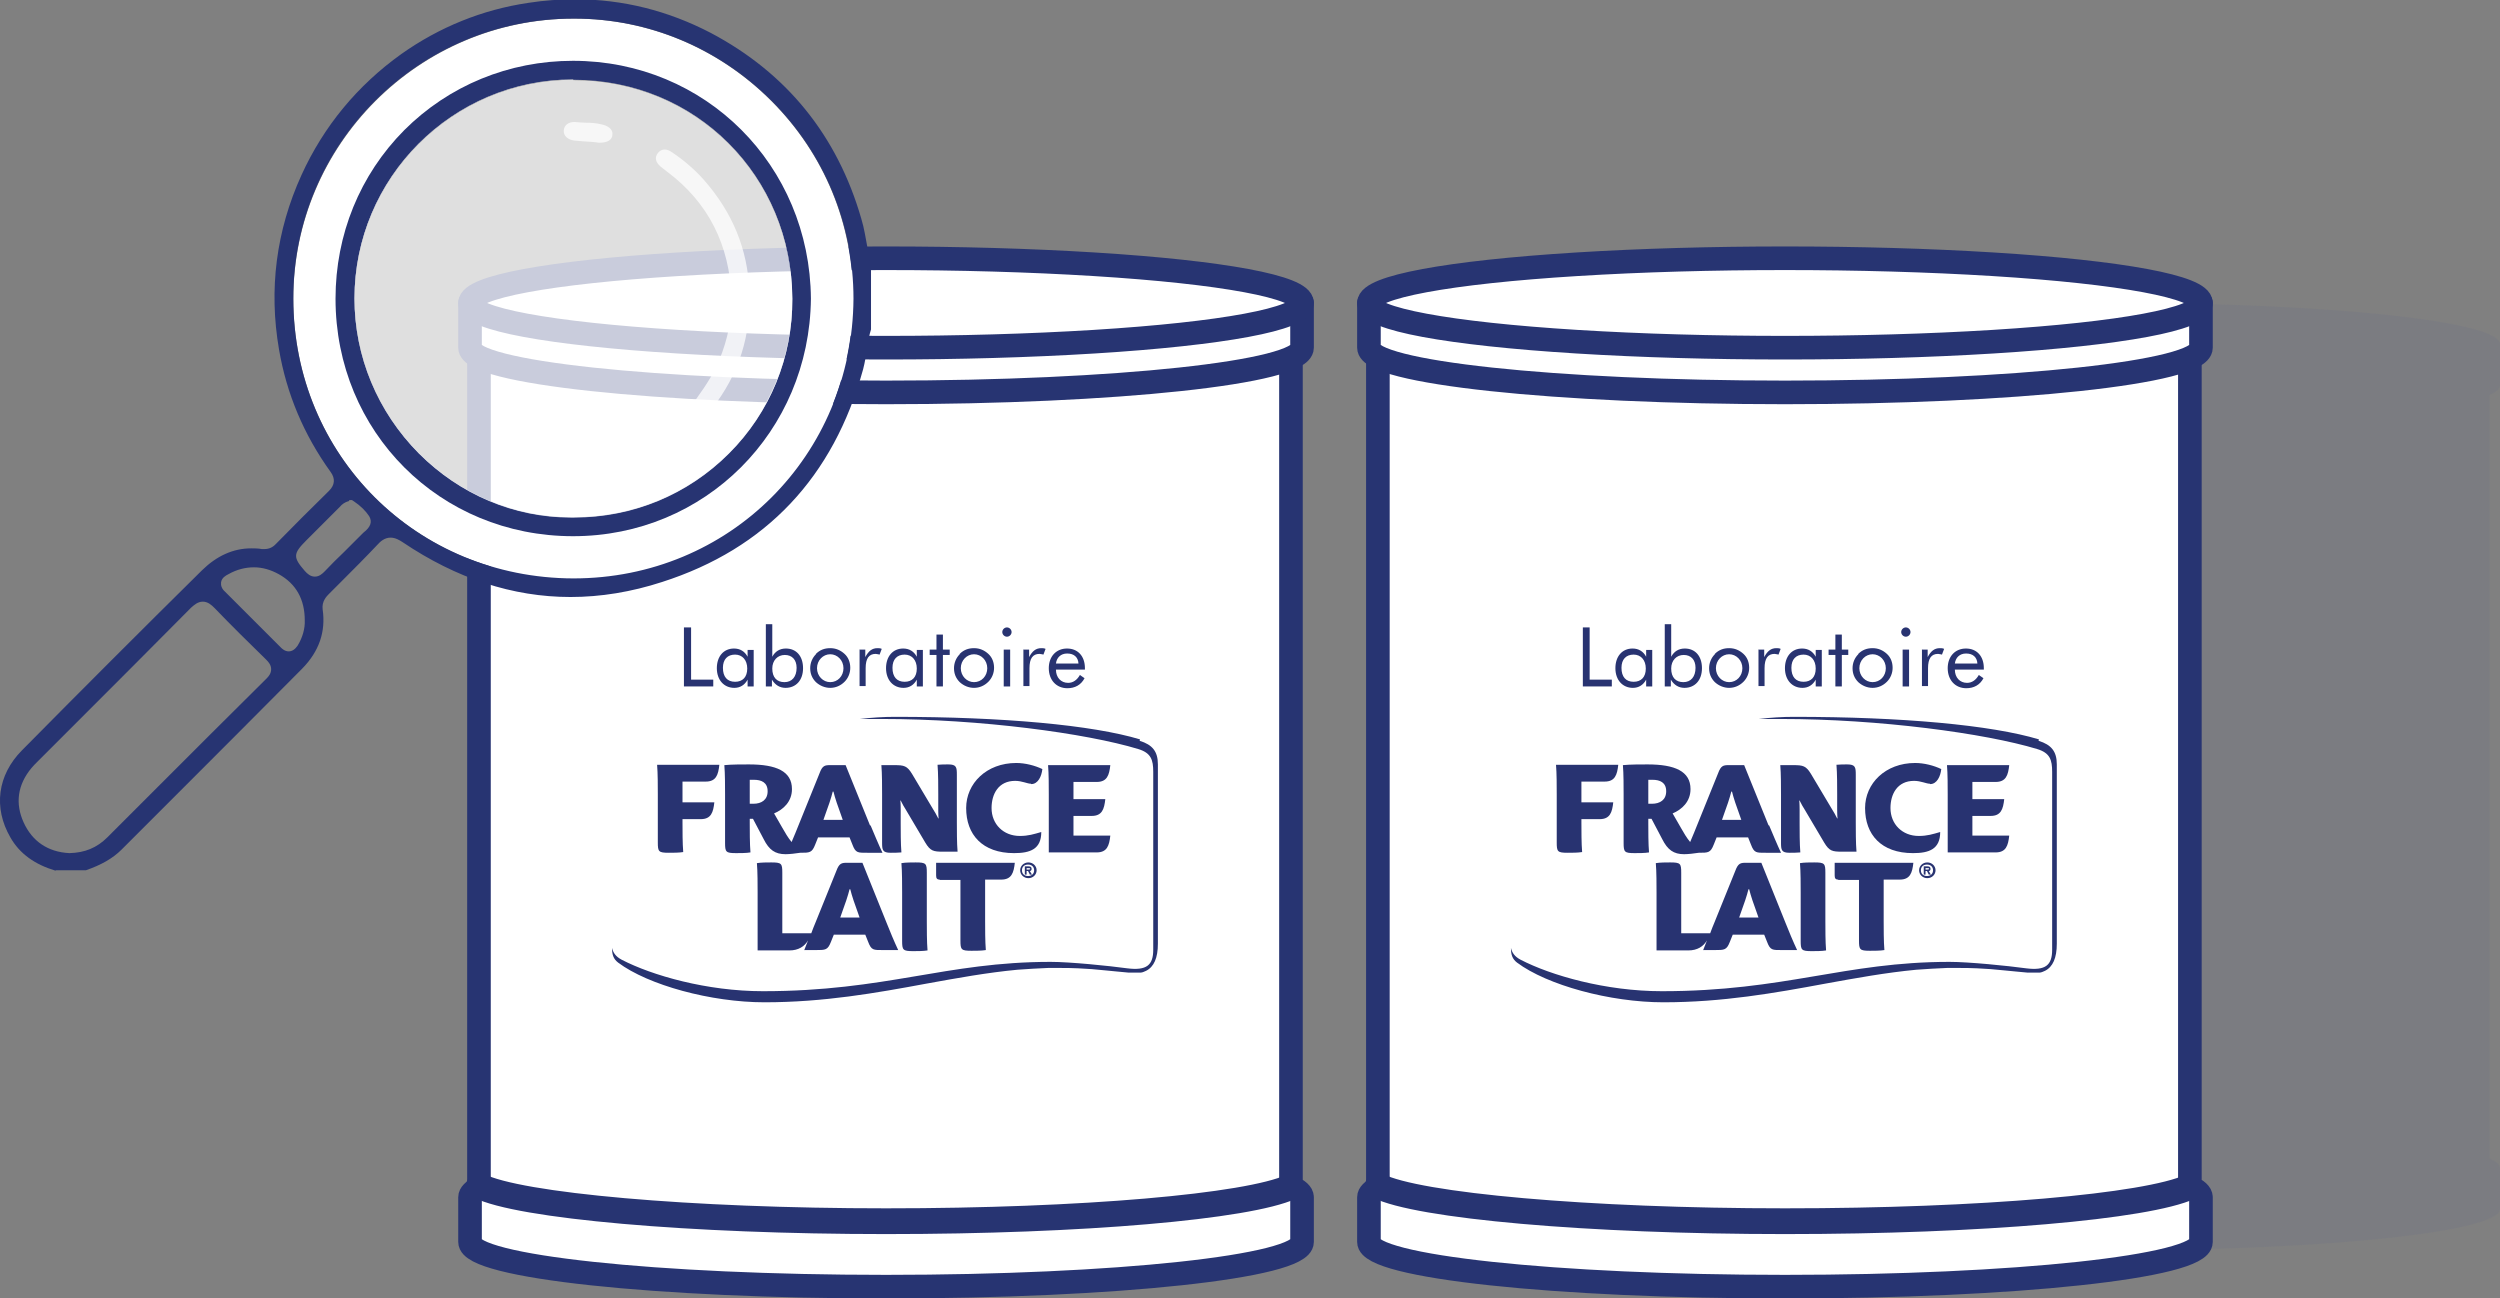 <?xml version="1.0" encoding="UTF-8"?> <svg xmlns="http://www.w3.org/2000/svg" id="Calque_2" viewBox="0 0 69.89 36.3"><rect x="0" y="0" width="69.89" height="36.3" fill="#808080" stroke="none"/><defs><style>.cls-1{fill:#525f92;opacity:.1;}.cls-2{stroke-width:.66px;}.cls-2,.cls-3{stroke:#273472;stroke-linejoin:round;}.cls-2,.cls-4,.cls-5{fill:#fff;}.cls-3{fill:none;stroke-linecap:round;stroke-width:.72px;}.cls-6{fill:#283371;}.cls-7{fill:#273472;}.cls-5{opacity:.75;}</style></defs><g id="Calque_1-2"><path class="cls-1" d="m69.89,10.77v-1.15h0c0-.64-4.8-1.15-10.72-1.15s-10.72.52-10.72,1.15v1.15c0,.08.08.16.23.24v21.35h0,0s0,.05,0,.05c-.15.08-.23.16-.23.24v1.15c0,.64,4.8,1.15,10.72,1.15s10.72-.52,10.72-1.15v-1.15c0-.09-.1-.18-.29-.26V11.04c.18-.08.29-.17.29-.26Z"></path><path class="cls-2" d="m36.09,33.18V9.38H13.39v23.83c-.16.08-.25.17-.25.26v1.25c0,.69,5.21,1.25,11.63,1.25s11.63-.56,11.63-1.25v-1.25c0-.1-.11-.2-.31-.29Z"></path><path class="cls-2" d="m13.14,8.47v1.25c0,.69,5.21,1.25,11.63,1.25s11.63-.56,11.63-1.25v-1.25H13.14Z"></path><ellipse class="cls-2" cx="24.77" cy="8.47" rx="11.63" ry="1.25"></ellipse><path class="cls-3" d="m36.09,33.18c-1.21.55-5.82.96-11.32.96s-10.27-.43-11.38-.99"></path><polygon class="cls-6" points="19.12 17.54 19.32 17.54 19.32 19 19.94 19 19.94 19.19 19.12 19.19 19.12 17.54"></polygon><path class="cls-6" d="m21.07,19.19h-.17v-.19c-.08.15-.21.23-.37.23-.29,0-.49-.22-.49-.55s.19-.55.48-.55c.17,0,.3.08.38.23v-.19h.17v1.03Zm-.52-.89c-.21,0-.34.13-.34.37,0,.25.12.39.34.39.21,0,.34-.13.34-.37,0-.24-.14-.39-.34-.39"></path><path class="cls-6" d="m21.59,17.45v.91c.08-.15.21-.23.38-.23.29,0,.48.21.48.55s-.2.55-.49.55c-.16,0-.29-.08-.38-.23v.19h-.17v-1.74h.17Zm.34,1.62c.21,0,.34-.15.34-.4,0-.23-.13-.36-.33-.36s-.35.15-.35.38c0,.25.13.38.34.38"></path><path class="cls-6" d="m22.81,18.28c.11-.11.24-.16.4-.16s.29.06.4.16c.11.1.16.24.16.39s-.06.29-.16.39c-.11.11-.25.17-.4.17s-.29-.06-.4-.16c-.11-.11-.16-.24-.16-.39s.06-.29.16-.39m.4.78c.21,0,.37-.17.37-.39s-.17-.39-.37-.39-.37.17-.37.39.17.39.37.39"></path><path class="cls-6" d="m24.04,18.16h.15v.21c.09-.17.19-.25.34-.25.04,0,.08,0,.12.02l-.06.16s-.08-.02-.11-.02c-.19,0-.28.13-.28.4v.5h-.17v-1.03Z"></path><path class="cls-6" d="m25.8,19.19h-.17v-.19c-.08.15-.21.23-.37.23-.29,0-.49-.22-.49-.55s.19-.55.48-.55c.17,0,.3.08.38.23v-.19h.17v1.03h0Zm-.51-.89c-.21,0-.34.13-.34.37,0,.25.12.39.34.39.21,0,.34-.13.34-.37s-.14-.39-.34-.39"></path><polygon class="cls-6" points="25.99 18.31 25.99 18.16 26.18 18.16 26.18 17.74 26.36 17.74 26.36 18.16 26.55 18.16 26.55 18.31 26.36 18.31 26.36 19.19 26.18 19.19 26.18 18.31 25.99 18.31"></polygon><path class="cls-6" d="m26.83,18.28c.11-.11.24-.16.4-.16s.29.06.4.16.16.24.16.39-.06.29-.16.39c-.11.11-.25.17-.4.17s-.29-.06-.4-.16c-.11-.11-.16-.24-.16-.39,0-.15.06-.29.16-.39m.4.78c.21,0,.37-.17.37-.39s-.17-.39-.37-.39-.37.17-.37.39.17.39.37.39"></path><path class="cls-6" d="m28.15,17.54c.07,0,.13.06.13.13s-.06.13-.13.13c-.07,0-.13-.06-.13-.13,0-.07.06-.13.13-.13m-.09.62h.18v1.03h-.18v-1.03Z"></path><path class="cls-6" d="m28.62,18.16h.15v.21c.09-.17.19-.25.34-.25.04,0,.08,0,.12.02l-.06.16s-.08-.02-.11-.02c-.19,0-.28.13-.28.4v.5h-.17v-1.03Z"></path><path class="cls-6" d="m29.52,18.7v.02c0,.22.14.37.34.37.14,0,.25-.08.33-.22l.13.09c-.1.19-.27.28-.48.28-.31,0-.52-.23-.52-.56s.21-.55.51-.55.5.21.5.55v.04h-.82Zm.31-.43c-.17,0-.29.11-.31.28h.63c-.01-.18-.13-.28-.31-.28"></path><path class="cls-4" d="m17.11,26.27c0,.23.02.4.28.54.86.45,2.38.88,3.95.88,3.44,0,5.11-.82,8.04-.82.54,0,1.62.11,2.14.18.54.08.73-.08.73-.52v-4.97c0-.34-.06-.53-.42-.64-1.45-.44-4.42-.84-7.15-.84s-5.7.4-7.15.84c-.36.11-.42.3-.42.64v4.7h0Z"></path><path class="cls-6" d="m25.91,24.4c0-.26-.02-.29-.31-.29-.1,0-.29,0-.4.02.02.23.02.62.02.82v1.35c0,.26.02.29.31.29.1,0,.29,0,.4-.02-.02-.23-.02-.62-.02-.82v-1.35Z"></path><path class="cls-6" d="m18.39,23.55c0,.26.02.29.31.29.1,0,.29,0,.4-.02-.02-.23-.02-.62-.02-.82v-.1h.51c.29,0,.35-.19.38-.47h-.89v-.58h.65c.29,0,.35-.19.38-.47h-1.74c.02.23.02.62.02.82v1.35h0Z"></path><path class="cls-6" d="m26.27,24.6h.58v1.69c0,.26.02.29.31.29.1,0,.29,0,.4-.02-.02-.23-.02-.62-.02-.82v-1.15h.45c.29,0,.35-.19.38-.47h-2.2v.35c0,.08.02.12.1.12"></path><path class="cls-6" d="m30.01,22.81h.51c.29,0,.35-.19.38-.47h-.89v-.48h.65c.29,0,.35-.19.38-.47h-1.74c.02.23.02.62.02.82v1.62h1.34c.29,0,.35-.19.38-.47h-1.03v-.54h0Z"></path><path class="cls-6" d="m22.48,26.56h.33c.27,0,.33,0,.42-.23l.08-.2h.88l.08.2c.09.24.15.23.42.23h.42c-.1-.21-.25-.57-.32-.75l-.68-1.69h-.43c-.15,0-.22.01-.3.23l-.59,1.46c-.03.07-.07.17-.11.28h-.81v-1.69c0-.26-.02-.29-.31-.29-.1,0-.29,0-.4.02.02.23.02.62.02.82v1.62h.89c.25,0,.42-.11.52-.28h0l-.11.28Zm1.01-.91l.07-.2c.05-.13.15-.42.19-.59h.02c.04.17.14.46.19.59l.07.2h-.53Z"></path><path class="cls-6" d="m24.32,23.07l-.68-1.68h-.43c-.15,0-.22.01-.3.23l-.59,1.46c-.04.11-.12.29-.19.46-.1-.12-.18-.26-.26-.4l-.23-.4c.26-.11.5-.33.5-.68,0-.5-.44-.69-1.2-.69-.17,0-.5,0-.69.02.02.23.02.62.02.82v1.35c0,.26.02.29.31.29.1,0,.29,0,.4-.02-.02-.23-.02-.62-.02-.82v-.12h.09l.3.57c.15.3.32.42.61.42.11,0,.29-.02.41-.04.27,0,.33,0,.42-.23l.08-.2h.88l.08.2c.09.24.15.23.42.23h.42c-.1-.21-.25-.57-.33-.76m-3.27-.61h-.11v-.67h.12c.2,0,.38.07.38.32,0,.24-.17.35-.4.35m1.96.45l.07-.2c.05-.13.15-.42.19-.59h.02c.04.17.14.46.19.59l.07.2h-.53Z"></path><path class="cls-6" d="m25.18,22.63s0-.18-.01-.25h.01c.04.08.11.21.14.25l.55.93c.14.23.22.25.5.25h.4c-.02-.23-.02-.62-.02-.82v-1.33c0-.21-.01-.29-.24-.29-.09,0-.2,0-.3.01.02.23.02.62.02.82v.43s0,.18.01.25h-.01c-.04-.08-.11-.21-.14-.25l-.59-.99c-.14-.23-.22-.25-.5-.25h-.36c.02.23.02.62.02.82v1.34c0,.21.01.29.24.29.09,0,.2,0,.3-.01-.02-.23-.02-.62-.02-.82v-.37h0Z"></path><path class="cls-6" d="m28.83,21.92c.19,0,.29-.22.31-.42-.21-.1-.48-.17-.73-.17-.83,0-1.4.57-1.4,1.26,0,.74.45,1.26,1.34,1.26.45,0,.76-.11.76-.59-.21.06-.36.11-.6.11-.46,0-.79-.33-.79-.78,0-.39.19-.76.66-.76.19,0,.34.08.44.08"></path><path class="cls-6" d="m28.75,24.31s.05,0,.05-.02c0-.02-.02-.02-.05-.02h-.05v.04h.05m.1.14h-.06l-.05-.1h-.04v.1h-.05v-.23h.11c.05,0,.08.02.08.07,0,.04-.02.06-.05.06l.06.1Zm.06-.12c0-.1-.07-.16-.17-.16s-.17.06-.17.16.07.16.17.16c.1,0,.17-.06.17-.16m-.39,0c0-.12.1-.22.23-.22s.23.1.23.22-.1.22-.23.22c-.13,0-.23-.1-.23-.22"></path><path class="cls-6" d="m31.87,20.67c-1.33-.4-3.82-.63-6.85-.63-.32,0-.65.02-.98.06.21,0,.42,0,.63,0,2.73,0,5.7.4,7.15.84.36.11.42.3.42.64v4.97c0,.43-.18.59-.73.52-.51-.07-1.6-.18-2.14-.18-2.93,0-4.6.82-8.04.82-1.57,0-3.1-.44-3.95-.88-.17-.09-.24-.2-.27-.33,0,.19.04.31.17.41.84.63,2.6,1.11,4.09,1.11,1.66,0,3.12-.26,4.52-.52.88-.16,1.71-.31,2.55-.39.3-.02.57-.04.86-.05h.07c.08,0,.15,0,.23,0,.18,0,.36,0,.54.01.24.01.51.03.78.06.11.01.22.02.31.03.12.01.23.02.32.03h.03s.09,0,.13,0h.02s.05,0,.08,0c.02,0,.04,0,.06,0,0,0,.01,0,.02,0,.03,0,.05-.01.08-.02h0s.05-.02.07-.03c.22-.11.33-.36.33-.76v-5.01c0-.36-.15-.55-.51-.66Z"></path><path class="cls-2" d="m61.22,33.18V9.38h-22.7v23.83c-.16.08-.25.17-.25.26v1.25c0,.69,5.21,1.25,11.63,1.25s11.63-.56,11.63-1.25v-1.25c0-.1-.11-.2-.31-.29Z"></path><path class="cls-2" d="m38.27,8.47v1.25c0,.69,5.21,1.25,11.63,1.25s11.63-.56,11.63-1.25v-1.25h-23.26Z"></path><ellipse class="cls-2" cx="49.9" cy="8.47" rx="11.63" ry="1.25"></ellipse><path class="cls-3" d="m61.22,33.18c-1.21.55-5.82.96-11.32.96s-10.27-.43-11.38-.99"></path><polygon class="cls-6" points="44.25 17.54 44.44 17.54 44.44 19 45.06 19 45.06 19.19 44.25 19.19 44.25 17.54"></polygon><path class="cls-6" d="m46.19,19.19h-.17v-.19c-.08.15-.21.23-.37.23-.29,0-.49-.22-.49-.55s.19-.55.48-.55c.17,0,.3.08.38.23v-.19h.17v1.03Zm-.52-.89c-.21,0-.34.13-.34.37,0,.25.12.39.34.39.21,0,.34-.13.34-.37,0-.24-.14-.39-.34-.39"></path><path class="cls-6" d="m46.72,17.45v.91c.08-.15.21-.23.38-.23.29,0,.48.21.48.55s-.2.55-.49.55c-.16,0-.29-.08-.38-.23v.19h-.17v-1.74h.17Zm.34,1.62c.21,0,.34-.15.34-.4,0-.23-.13-.36-.33-.36s-.35.15-.35.38c0,.25.13.38.34.38"></path><path class="cls-6" d="m47.94,18.28c.11-.11.24-.16.4-.16s.29.06.4.16c.11.1.16.24.16.39s-.06.29-.16.39c-.11.11-.25.17-.4.17s-.29-.06-.4-.16c-.11-.11-.16-.24-.16-.39s.06-.29.16-.39m.4.78c.21,0,.37-.17.37-.39s-.17-.39-.37-.39-.37.17-.37.39.17.39.37.39"></path><path class="cls-6" d="m49.17,18.16h.15v.21c.09-.17.19-.25.34-.25.04,0,.08,0,.12.02l-.06.16s-.08-.02-.11-.02c-.19,0-.28.13-.28.4v.5h-.17v-1.03Z"></path><path class="cls-6" d="m50.93,19.19h-.17v-.19c-.08.15-.21.23-.37.23-.29,0-.49-.22-.49-.55s.19-.55.48-.55c.17,0,.3.08.38.23v-.19h.17v1.03h0Zm-.51-.89c-.21,0-.34.13-.34.37,0,.25.12.39.34.39.21,0,.34-.13.34-.37s-.14-.39-.34-.39"></path><polygon class="cls-6" points="51.12 18.31 51.12 18.16 51.31 18.16 51.31 17.74 51.49 17.74 51.49 18.16 51.67 18.16 51.67 18.31 51.49 18.31 51.49 19.19 51.31 19.19 51.31 18.31 51.12 18.31"></polygon><path class="cls-6" d="m51.95,18.28c.11-.11.24-.16.4-.16s.29.06.4.16.16.24.16.39-.06.29-.16.39c-.11.11-.25.17-.4.17s-.29-.06-.4-.16c-.11-.11-.16-.24-.16-.39,0-.15.06-.29.16-.39m.4.78c.21,0,.37-.17.37-.39s-.17-.39-.37-.39-.37.17-.37.39.17.39.37.39"></path><path class="cls-6" d="m53.28,17.54c.07,0,.13.06.13.13s-.06.13-.13.13c-.07,0-.13-.06-.13-.13,0-.07.06-.13.13-.13m-.09.62h.18v1.03h-.18v-1.03Z"></path><path class="cls-6" d="m53.74,18.16h.15v.21c.09-.17.19-.25.34-.25.04,0,.08,0,.12.02l-.06.16s-.08-.02-.11-.02c-.19,0-.28.13-.28.4v.5h-.17v-1.03Z"></path><path class="cls-6" d="m54.65,18.7v.02c0,.22.14.37.34.37.14,0,.25-.08.33-.22l.13.09c-.1.19-.27.28-.48.28-.31,0-.52-.23-.52-.56s.21-.55.51-.55.5.21.5.55v.04h-.82Zm.31-.43c-.17,0-.29.11-.31.28h.63c-.01-.18-.13-.28-.31-.28"></path><path class="cls-4" d="m42.23,26.27c0,.23.02.4.28.54.86.45,2.38.88,3.95.88,3.44,0,5.11-.82,8.04-.82.54,0,1.62.11,2.14.18.54.08.73-.08.73-.52v-4.97c0-.34-.06-.53-.42-.64-1.45-.44-4.42-.84-7.15-.84s-5.7.4-7.15.84c-.36.11-.42.3-.42.64v4.7h0Z"></path><path class="cls-6" d="m51.03,24.4c0-.26-.02-.29-.31-.29-.1,0-.29,0-.4.02.02.23.02.62.02.82v1.35c0,.26.02.29.31.29.1,0,.29,0,.4-.02-.02-.23-.02-.62-.02-.82v-1.35Z"></path><path class="cls-6" d="m43.52,23.55c0,.26.02.29.31.29.1,0,.29,0,.4-.02-.02-.23-.02-.62-.02-.82v-.1h.51c.29,0,.35-.19.38-.47h-.89v-.58h.65c.29,0,.35-.19.38-.47h-1.74c.02.23.02.62.02.82v1.35h0Z"></path><path class="cls-6" d="m51.39,24.6h.58v1.69c0,.26.02.29.31.29.1,0,.29,0,.4-.02-.02-.23-.02-.62-.02-.82v-1.15h.45c.29,0,.35-.19.38-.47h-2.2v.35c0,.08.02.12.1.12"></path><path class="cls-6" d="m55.14,22.81h.51c.29,0,.35-.19.38-.47h-.89v-.48h.65c.29,0,.35-.19.38-.47h-1.74c.02.23.02.62.02.82v1.62h1.34c.29,0,.35-.19.38-.47h-1.03v-.54h0Z"></path><path class="cls-6" d="m47.61,26.56h.33c.27,0,.33,0,.42-.23l.08-.2h.88l.08.2c.09.24.15.23.42.23h.42c-.1-.21-.25-.57-.32-.75l-.68-1.69h-.43c-.15,0-.22.01-.3.23l-.59,1.46c-.03.07-.07.17-.11.28h-.81v-1.69c0-.26-.02-.29-.31-.29-.1,0-.29,0-.4.02.02.23.02.62.02.82v1.62h.89c.25,0,.42-.11.52-.28h0l-.11.28Zm1.01-.91l.07-.2c.05-.13.15-.42.19-.59h.02c.04.17.14.46.19.59l.07.2h-.53Z"></path><path class="cls-6" d="m49.44,23.07l-.68-1.68h-.43c-.15,0-.22.01-.3.23l-.59,1.46c-.04.11-.12.29-.19.46-.1-.12-.18-.26-.26-.4l-.23-.4c.26-.11.5-.33.5-.68,0-.5-.44-.69-1.2-.69-.17,0-.5,0-.69.02.02.23.02.62.02.82v1.35c0,.26.02.29.31.29.1,0,.29,0,.4-.02-.02-.23-.02-.62-.02-.82v-.12h.09l.3.57c.15.3.32.42.61.42.11,0,.29-.02.41-.04.27,0,.33,0,.42-.23l.08-.2h.88l.08.2c.09.24.15.23.42.23h.42c-.1-.21-.25-.57-.33-.76m-3.27-.61h-.11v-.67h.12c.2,0,.38.07.38.32,0,.24-.17.35-.4.35m1.96.45l.07-.2c.05-.13.15-.42.19-.59h.02c.04.17.14.46.19.59l.07.2h-.53Z"></path><path class="cls-6" d="m50.31,22.63s0-.18-.01-.25h.01c.04.08.11.21.14.25l.55.93c.14.23.22.25.5.25h.4c-.02-.23-.02-.62-.02-.82v-1.33c0-.21-.01-.29-.24-.29-.09,0-.2,0-.3.01.02.23.02.62.02.82v.43s0,.18.01.25h-.01c-.04-.08-.11-.21-.14-.25l-.59-.99c-.14-.23-.22-.25-.5-.25h-.36c.02.23.02.62.02.82v1.34c0,.21.01.29.24.29.09,0,.2,0,.3-.01-.02-.23-.02-.62-.02-.82v-.37h0Z"></path><path class="cls-6" d="m53.96,21.92c.19,0,.29-.22.31-.42-.21-.1-.48-.17-.73-.17-.83,0-1.4.57-1.4,1.26,0,.74.45,1.26,1.34,1.26.45,0,.76-.11.76-.59-.21.06-.36.11-.6.11-.46,0-.79-.33-.79-.78,0-.39.19-.76.66-.76.19,0,.34.08.44.08"></path><path class="cls-6" d="m53.88,24.31s.05,0,.05-.02c0-.02-.02-.02-.05-.02h-.05v.04h.05m.1.14h-.06l-.05-.1h-.04v.1h-.05v-.23h.11c.05,0,.08.02.08.07,0,.04-.02.06-.05.06l.06.1Zm.06-.12c0-.1-.07-.16-.17-.16s-.17.06-.17.16.07.16.17.16c.1,0,.17-.06.17-.16m-.39,0c0-.12.1-.22.23-.22s.23.1.23.22-.1.22-.23.22c-.13,0-.23-.1-.23-.22"></path><path class="cls-6" d="m57,20.67c-1.33-.4-3.82-.63-6.85-.63-.32,0-.65.02-.98.06.21,0,.42,0,.63,0,2.73,0,5.7.4,7.15.84.36.11.42.3.42.64v4.97c0,.43-.18.59-.73.52-.51-.07-1.6-.18-2.14-.18-2.93,0-4.6.82-8.04.82-1.57,0-3.1-.44-3.95-.88-.17-.09-.24-.2-.27-.33,0,.19.04.31.17.41.84.63,2.6,1.11,4.09,1.11,1.66,0,3.12-.26,4.52-.52.88-.16,1.71-.31,2.55-.39.3-.02.57-.04.86-.05h.07c.08,0,.15,0,.23,0,.18,0,.36,0,.54.01.24.01.51.03.78.06.11.01.22.02.31.03.12.01.23.02.32.03h.03s.09,0,.13,0h.02s.05,0,.08,0c.02,0,.04,0,.06,0,0,0,.01,0,.02,0,.03,0,.05-.01.08-.02h0s.05-.02.07-.03c.22-.11.33-.36.33-.76v-5.01c0-.36-.15-.55-.51-.66Z"></path><path class="cls-4" d="m16.03.52h.02c2.07,0,4.03.82,5.51,2.3,1.49,1.49,2.29,3.45,2.29,5.54-.03,4.39-3.46,7.81-7.83,7.81s-7.81-3.44-7.82-7.81c0-4.31,3.51-7.83,7.83-7.84Zm-4.32,12.15c1.15,1.15,2.66,1.79,4.24,1.79h.08c1.66,0,3.19-.64,4.34-1.8,1.15-1.15,1.78-2.68,1.78-4.31,0-3.44-2.71-6.12-6.13-6.13h0c-3.37,0-6.11,2.75-6.11,6.13,0,1.63.63,3.15,1.8,4.32Z"></path><path class="cls-7" d="m1.55,24.34c-.57-.17-1-.47-1.26-.93-.48-.83-.36-1.74.32-2.43,1.67-1.69,3.35-3.37,5.04-5.04.41-.4.87-.61,1.37-.61.1,0,.2,0,.3.02h.07c.12,0,.23-.04.33-.15.49-.5.98-.99,1.48-1.48.16-.16.18-.34.04-.53-.75-1.04-1.23-2.19-1.44-3.42-.29-1.68-.08-3.32.63-4.88.62-1.36,1.56-2.5,2.79-3.38,1.06-.75,2.26-1.24,3.55-1.43.44-.07.89-.1,1.32-.1,1.32,0,2.59.32,3.78.94,2.12,1.12,3.54,2.87,4.21,5.2.08.26.12.54.17.8.03.18.06.37.1.55v1.74c-.05.15-.08.34-.11.53-.03.19-.06.39-.11.58-.83,3.02-2.72,5.02-5.62,5.95-.86.28-1.72.42-2.56.42-1.62,0-3.19-.52-4.69-1.53-.09-.06-.21-.13-.34-.13-.17,0-.29.11-.37.2-.33.35-.67.69-1.01,1.03l-.34.34c-.07.07-.21.21-.18.44.09.62-.1,1.17-.57,1.65-1.24,1.25-2.48,2.49-3.72,3.73l-1.33,1.33c-.25.25-.57.43-1,.58h-.84Zm4.12-7.52c-.14,0-.24.09-.33.17-1.06,1.07-2.13,2.14-3.2,3.21l-1.07,1.07c-.08.08-.14.14-.19.2-.39.47-.46.99-.22,1.52.24.53.68.83,1.28.86.43-.01.77-.15,1.06-.44l1.43-1.43c1-1,2.01-2.01,3.02-3.01.06-.06.13-.14.13-.26,0-.12-.07-.2-.14-.27-.49-.48-.97-.95-1.44-1.44-.09-.09-.19-.18-.33-.18Zm1.43-.96c-.24,0-.48.06-.71.19-.08.04-.19.1-.21.23-.01.09.02.18.11.26.52.52,1.04,1.04,1.56,1.56.03.03.11.11.22.11.1,0,.18-.06.25-.16.14-.23.21-.48.2-.71,0-.58-.24-1.02-.73-1.29-.22-.12-.45-.19-.69-.19ZM16.03.52c-4.33,0-7.84,3.52-7.83,7.83,0,4.38,3.45,7.81,7.83,7.82,4.36,0,7.8-3.43,7.83-7.82,0-2.08-.81-4.05-2.29-5.53-1.48-1.48-3.44-2.3-5.51-2.3h-.02Zm-6.28,13.49c-.12.03-.2.1-.24.15l-.95.95c-.37.37-.37.47-.04.85.07.08.16.16.28.16.12,0,.2-.07.27-.14.18-.19.36-.37.55-.55.18-.18.36-.36.54-.54.21-.16.25-.31.16-.46-.1-.15-.24-.29-.42-.41l-.06-.04h-.07Z"></path><path class="cls-7" d="m16.02,14.99c-3.72,0-6.64-2.91-6.64-6.64,0-1.79.68-3.46,1.92-4.71,1.25-1.25,2.93-1.94,4.72-1.94,3.7,0,6.62,2.92,6.65,6.65-.04,3.72-2.96,6.64-6.65,6.64h0Zm0-12.77c-3.37,0-6.11,2.75-6.11,6.12,0,1.62.64,3.16,1.8,4.33,1.15,1.15,2.66,1.79,4.25,1.79h.08c1.66,0,3.19-.64,4.34-1.79,1.15-1.15,1.78-2.69,1.77-4.32-.01-3.43-2.7-6.12-6.12-6.12h0Z"></path><path class="cls-5" d="m16.02,2.23c-3.37,0-6.11,2.75-6.11,6.12,0,1.62.64,3.16,1.8,4.33,1.15,1.15,2.66,1.79,4.25,1.79h.08c1.66,0,3.19-.64,4.34-1.79,1.15-1.15,1.78-2.69,1.77-4.32-.01-3.43-2.7-6.12-6.12-6.12h0Z"></path><path class="cls-5" d="m19.64,11.59s-.08-.01-.12-.04c-.07-.04-.11-.1-.12-.16-.02-.08.01-.17.08-.26.29-.4.49-.73.63-1.07.24-.59.35-1.15.34-1.73-.05-1.48-.65-2.67-1.8-3.53l-.05-.04s-.09-.07-.13-.1c-.15-.13-.17-.26-.08-.38.04-.05.1-.1.19-.1.06,0,.12.02.18.06.35.23.66.5.91.78.81.92,1.23,1.94,1.28,3.12.05,1.24-.29,2.32-1.05,3.29-.06.08-.15.17-.26.17Z"></path><path class="cls-5" d="m16.74,3.99c-.11-.02-.28-.03-.45-.04l-.23-.02c-.18-.02-.31-.13-.3-.28.01-.15.13-.24.3-.24.13.01.22.02.31.02.15,0,.3.01.46.05.14.03.31.12.29.28,0,.06-.02.23-.37.23h-.02Z"></path></g></svg> 